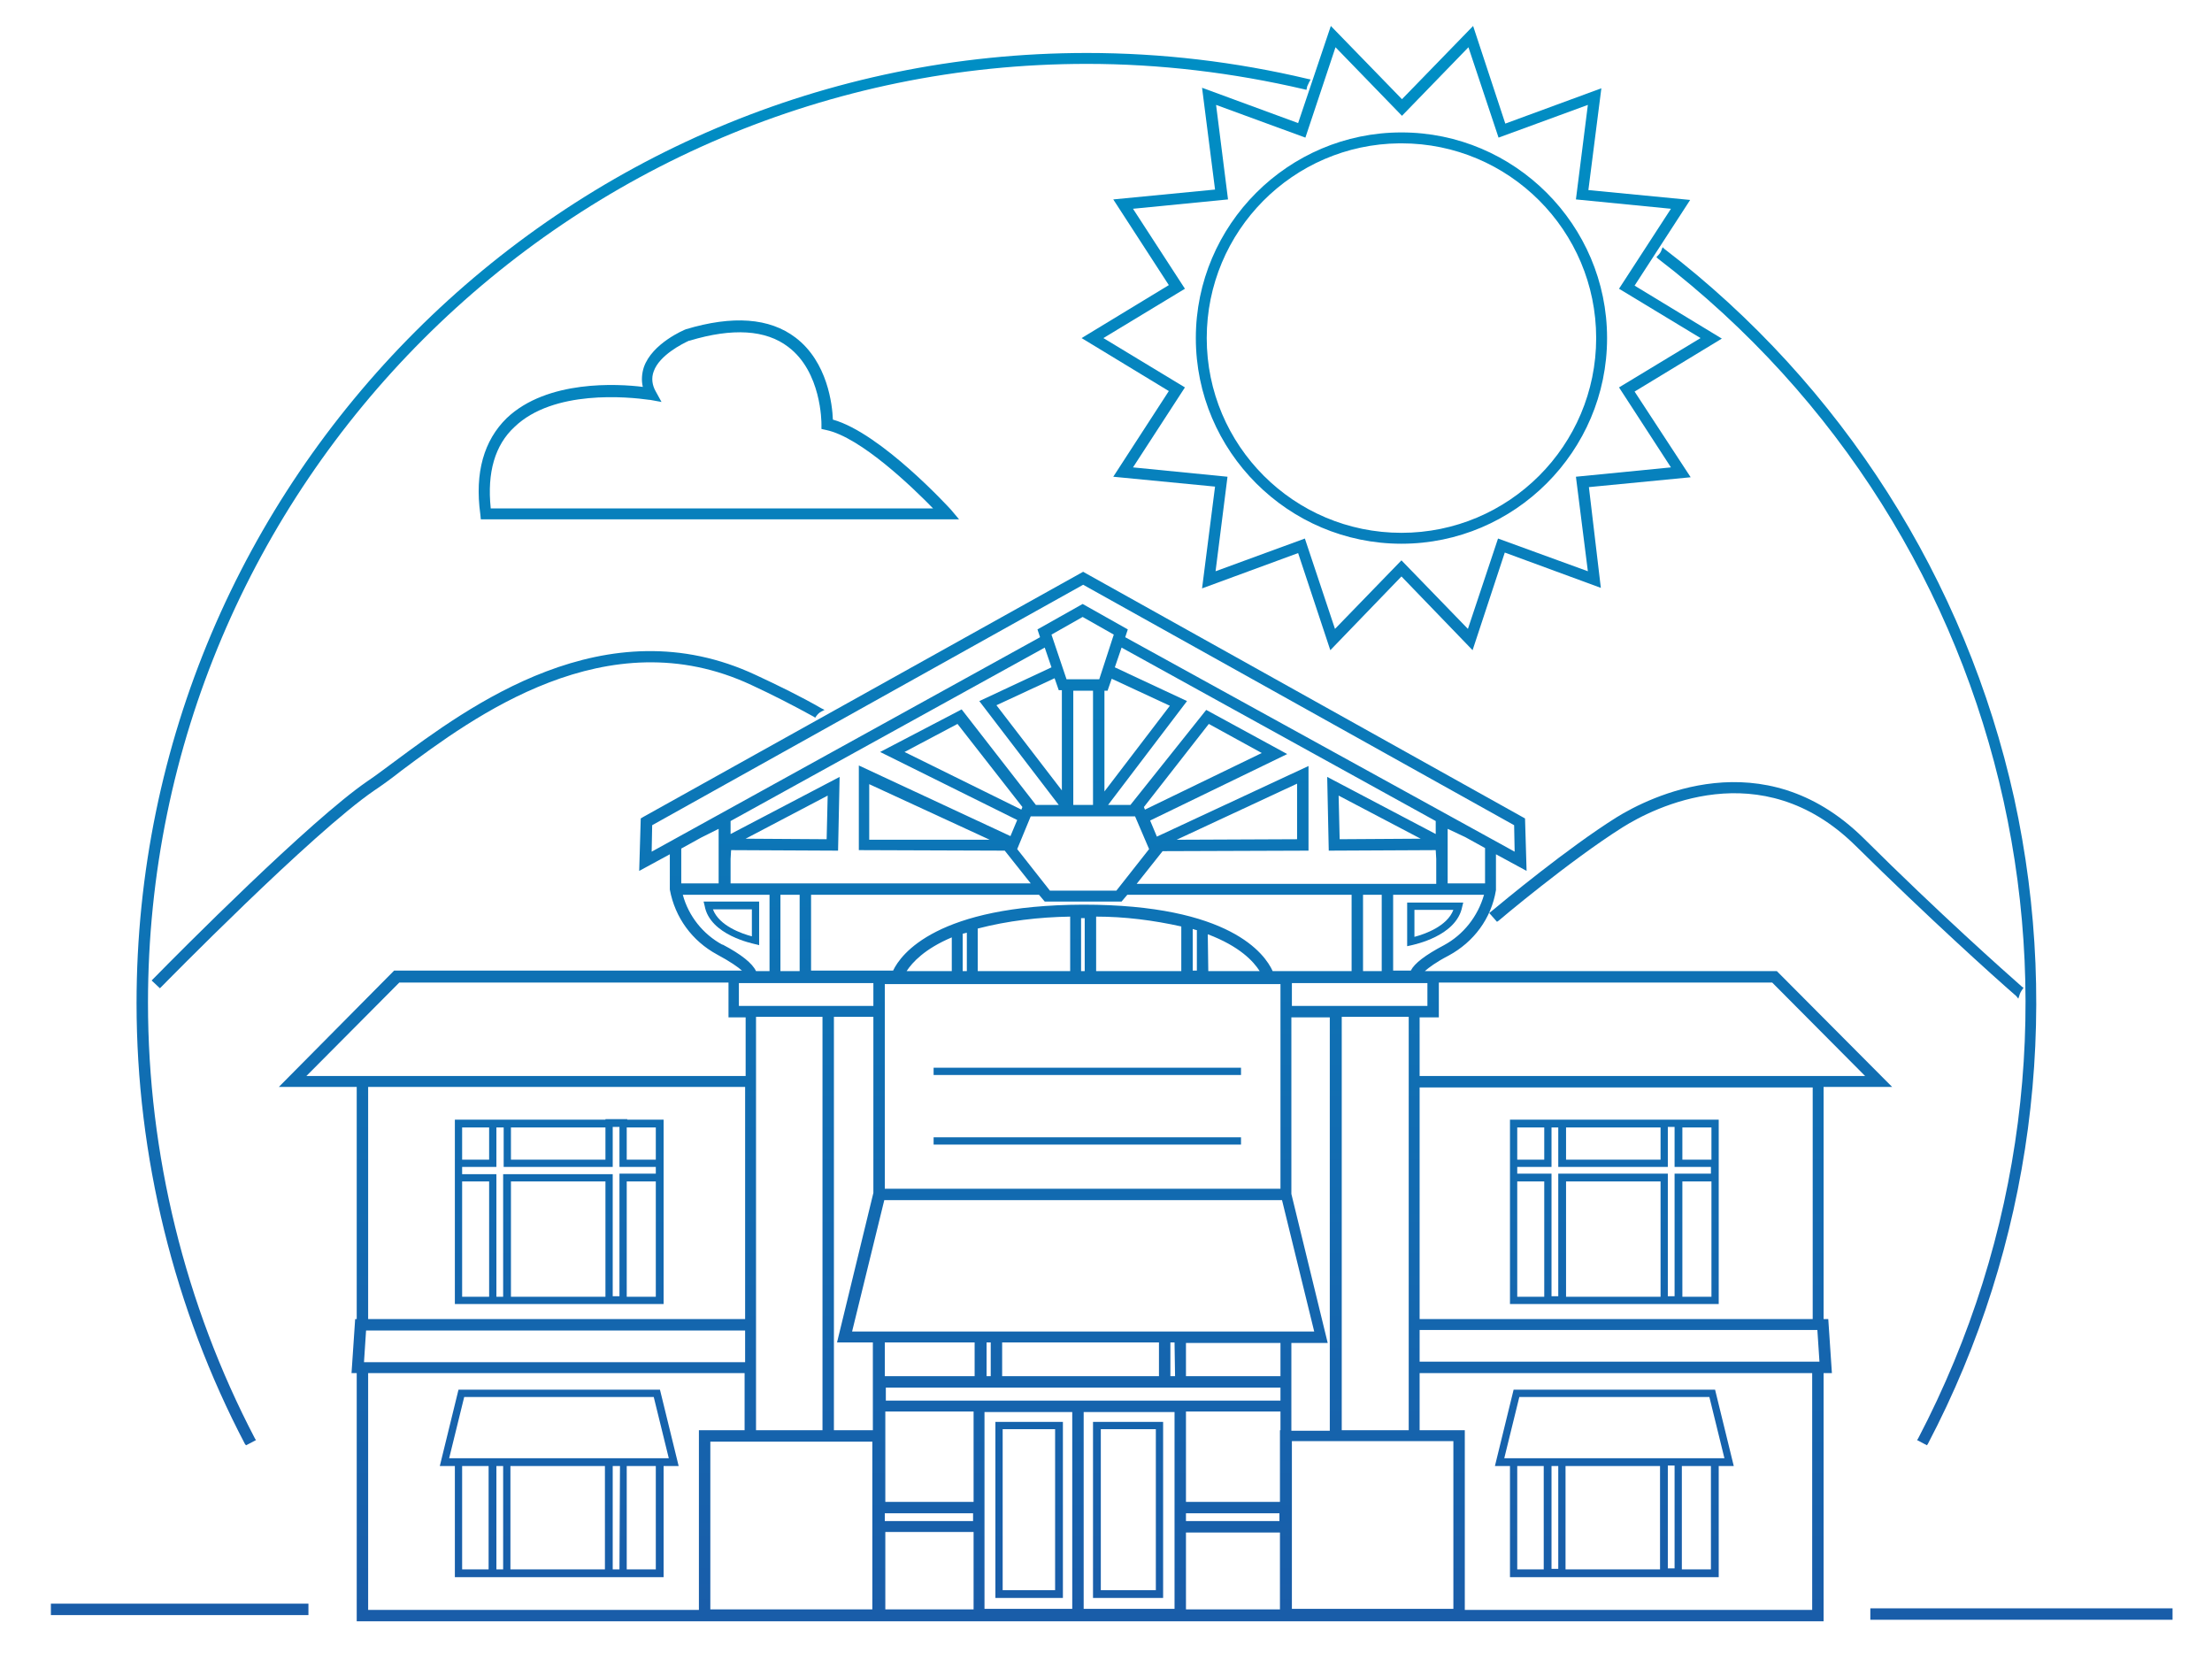 <?xml version="1.0" encoding="utf-8"?>
<!-- Generator: Adobe Illustrator 21.1.0, SVG Export Plug-In . SVG Version: 6.00 Build 0)  -->
<svg version="1.1" id="Layer_1" xmlns="http://www.w3.org/2000/svg" xmlns:xlink="http://www.w3.org/1999/xlink" x="0px" y="0px"
	 viewBox="0 0 426 319.9" style="enable-background:new 0 0 426 319.9;" xml:space="preserve">
<style type="text/css">
	.st0{fill:url(#SVGID_1_);}
	.st1{fill:url(#SVGID_2_);}
	.st2{fill:url(#SVGID_3_);}
	.st3{fill:url(#SVGID_4_);}
	.st4{fill:url(#SVGID_5_);}
	.st5{fill:url(#SVGID_6_);}
	.st6{fill:url(#SVGID_7_);}
	.st7{fill:url(#SVGID_8_);}
	.st8{fill:url(#SVGID_9_);}
	.st9{fill:url(#SVGID_10_);}
	.st10{fill:url(#SVGID_11_);}
	.st11{fill:url(#SVGID_12_);}
	.st12{fill:url(#SVGID_13_);}
	.st13{fill:url(#SVGID_14_);}
	.st14{fill:url(#SVGID_15_);}
	.st15{fill:url(#SVGID_16_);}
	.st16{fill:url(#SVGID_17_);}
	.st17{fill:url(#SVGID_18_);}
	.st18{fill:url(#SVGID_19_);}
	.st19{fill:url(#SVGID_20_);}
</style>
<title>Selectabed-Icon</title>
<g>
	<linearGradient id="SVGID_1_" gradientUnits="userSpaceOnUse" x1="94.047" y1="311" x2="94.047" y2="14.243">
		<stop  offset="0" style="stop-color:#195DA9"/>
		<stop  offset="1" style="stop-color:#008EC4"/>
	</linearGradient>
	<path class="st0" d="M75.9,146.7L75.9,146.7c-1.9,1.4-3.6,2.7-5.1,3.7c-11.1,7.6-36.3,33-41.2,38l-0.4,0.4l1.6,1.5l0.3-0.3
		c0.3-0.3,29-29.6,41-37.8c1.5-1,3.3-2.3,5.2-3.8c13.8-10.3,39.6-29.5,67.4-16.5c4.1,1.9,8,3.9,12,6.1l0.3,0.2l0.2-0.3
		c0.3-0.4,0.6-0.7,1-0.9l0.6-0.3l-0.6-0.3c-4-2.3-8.3-4.4-12.6-6.4C116.6,116.4,90.2,136.1,75.9,146.7l0.2,0.3l0,0L75.9,146.7z"/>
	<linearGradient id="SVGID_2_" gradientUnits="userSpaceOnUse" x1="338.248" y1="311" x2="338.248" y2="14.243">
		<stop  offset="0" style="stop-color:#195DA9"/>
		<stop  offset="1" style="stop-color:#008EC4"/>
	</linearGradient>
	<path class="st1" d="M388.7,192.3l0.2-0.6c0.1-0.4,0.3-0.8,0.6-1.2l0.2-0.3l-0.3-0.2c-3.4-3-15.7-13.9-30.6-28.7h0
		c-19.3-18.9-41.2-7.8-47.5-3.9c-9.4,5.9-21.7,16.1-24.1,18.1l-0.4,0.3l1.5,1.7l0.3-0.2c0.1-0.1,13.6-11.5,23.9-18
		c5.9-3.7,26.6-14.4,44.8,3.5c14.2,14,26.4,25,31,29L388.7,192.3z"/>
	<linearGradient id="SVGID_3_" gradientUnits="userSpaceOnUse" x1="217.284" y1="311" x2="217.284" y2="14.243">
		<stop  offset="0" style="stop-color:#195DA9"/>
		<stop  offset="1" style="stop-color:#008EC4"/>
	</linearGradient>
	<path class="st2" d="M210.5,307.7H224l0-33.9h-13.5V307.7z M212,275.2h10.6l0,31H212V275.2z"/>
	<linearGradient id="SVGID_4_" gradientUnits="userSpaceOnUse" x1="198.153" y1="311" x2="198.153" y2="14.243">
		<stop  offset="0" style="stop-color:#195DA9"/>
		<stop  offset="1" style="stop-color:#008EC4"/>
	</linearGradient>
	<path class="st3" d="M191.7,307.7h13v-33.9h-13V307.7z M193.1,275.2h10.1l0,31h-10.1V275.2z"/>
	<linearGradient id="SVGID_5_" gradientUnits="userSpaceOnUse" x1="209.343" y1="311" x2="209.343" y2="14.243">
		<stop  offset="0" style="stop-color:#195DA9"/>
		<stop  offset="1" style="stop-color:#008EC4"/>
	</linearGradient>
	<rect x="179.8" y="205.6" class="st4" width="59.2" height="1.4"/>
	<linearGradient id="SVGID_6_" gradientUnits="userSpaceOnUse" x1="140.85" y1="311" x2="140.85" y2="14.243">
		<stop  offset="0" style="stop-color:#195DA9"/>
		<stop  offset="1" style="stop-color:#008EC4"/>
	</linearGradient>
	<path class="st5" d="M146.2,182v-8.4h-10.7l0.2,0.8c1,5.7,9.4,7.3,9.7,7.4L146.2,182z M144.8,180.3c-1.9-0.5-6.3-2-7.5-5.2h7.5
		V180.3z"/>
	<linearGradient id="SVGID_7_" gradientUnits="userSpaceOnUse" x1="276.352" y1="311" x2="276.352" y2="14.243">
		<stop  offset="0" style="stop-color:#195DA9"/>
		<stop  offset="1" style="stop-color:#008EC4"/>
	</linearGradient>
	<path class="st6" d="M281.6,174.6l0.2-0.8H271v8.4l0.9-0.2C272.2,181.9,280.5,180.3,281.6,174.6z M272.4,175.2h7.5
		c-1.2,3.2-5.6,4.7-7.5,5.2V175.2z"/>
	<linearGradient id="SVGID_8_" gradientUnits="userSpaceOnUse" x1="209.343" y1="311" x2="209.343" y2="14.243">
		<stop  offset="0" style="stop-color:#195DA9"/>
		<stop  offset="1" style="stop-color:#008EC4"/>
	</linearGradient>
	<rect x="179.8" y="219" class="st7" width="59.2" height="1.4"/>
	<linearGradient id="SVGID_9_" gradientUnits="userSpaceOnUse" x1="209.065" y1="311" x2="209.065" y2="14.243">
		<stop  offset="0" style="stop-color:#195DA9"/>
		<stop  offset="1" style="stop-color:#008EC4"/>
	</linearGradient>
	<path class="st8" d="M351.2,254v-44.7h13.2L342.2,187h-67.8c0.8-0.7,2.1-1.7,4.6-3c4.8-2.6,8.2-7.1,9.1-12.6v-6.9l5.9,3.2
		l-0.3-10.1l-84.4-47.1l-0.7-0.4l-84.7,47.2l-0.5,0.3l-0.3,10.1l5.9-3.2l0,6.7l0,0.1l0,0c1,5.4,4.3,9.9,9.1,12.5
		c2.6,1.4,4,2.4,4.8,3.1h-67l-22.2,22.4h15V254h-0.3l-0.7,10.4h1v47.8h282.5v-47.8h1.6l-0.7-10.4H351.2z M274.9,189.3v4.4h-26.1
		v-4.4H274.9z M273.4,209.4h75.7V254h-75.7V209.4z M271.3,195.8v79.6h-12.9v-79.6H271.3z M170.6,269.7v-2.5h76v2.5H170.6z
		 M228.4,291.4h18v1.5h-18V291.4z M170.4,265v-6.5h17.3v6.5H170.4z M190,265v-6.5h0.8v6.5H190z M193,265v-6.5h30.2v6.5H193z
		 M225.4,265v-6.5h0.8l0.1,6.5H225.4z M164.1,256.4l6.2-25.3h76.6l6.2,25.3H164.1z M170.4,291.4h17l0,1.5h-17V291.4z M246.6,189.5
		v39.4h-76.2v-39.4H246.6z M174.6,187c1.1-1.7,3.5-4.3,8.7-6.5v6.5H174.6z M185.4,187v-7.2l0.8-0.2v7.4H185.4z M188.3,187v-8.2
		c5.8-1.5,11.8-2.2,17.8-2.3V187H188.3z M208.2,187v-10.2h0.7V187H208.2z M211.1,187v-10.5c5.5,0,11,0.7,16.4,1.9v8.6L211.1,187z
		 M229.7,187v-8.1c0.1,0,0.2,0,0.3,0.1c0.2,0,0.3,0.1,0.5,0.1v7.8H229.7z M232.6,179.9c6.1,2.3,8.8,5.2,10,7.1h-9.9L232.6,179.9z
		 M245.1,187c-1.5-3.3-8.2-12.8-36.5-12.8c-28.1,0.1-35.1,9.5-36.6,12.7h-15.8v-14.6h43.9l1.1,1.3H216l1.1-1.3h43.2V187H245.1z
		 M140.7,170.1l0-4.7l0.1-1.7l20.6,0.1l0.3-14.2l-21,11v-2.5l60.5-33.4l1.3,3.8l-13.9,6.5l15.3,20h-4.4l-14.3-18.4l-15.7,8.2
		l26.4,13.1l-1.3,3.1l-29.2-13.6v16.3l28.1,0.1l5,6.3H140.7z M154,172.3V187h-3.7v-14.7L154,172.3z M143.6,161.5l15.8-8.3l-0.2,8.4
		L143.6,161.5z M255.6,149.6l0.3,14.2l20.6-0.1l0.1,1.7v4.8h-57.7l5-6.3l28.1-0.1v-16.3l-29.2,13.6l-1.3-3.1l26.4-12.8l-15.6-8.5
		L217.7,155h-4.3l15.2-20l-13.9-6.5l1.3-3.8l60.5,33.4v2.5L255.6,149.6z M273.6,161.5l-15.6,0.1l-0.2-8.4L273.6,161.5z M266.1,172.3
		V187h-3.6v-14.7L266.1,172.3z M198.5,157.2h20.1l2.7,6.3l-6.3,8h-12.8l-6.3-8L198.5,157.2z M174.2,144.8l10.2-5.4l12.5,16l-0.2,0.5
		L174.2,144.8z M210.5,133v22h-3.8v-22h0.3l0,0H210.5z M220.3,155.4l12.5-16L243,145l-22.5,10.9L220.3,155.4z M226.6,161.7
		l23.2-10.8v10.7L226.6,161.7z M225.3,135.9l-12.6,16.5V133h0.6l0.8-2.3L225.3,135.9z M211.7,130.8h-6.3l-2.9-8.6l6-3.4l6,3.4
		L211.7,130.8z M203.1,130.6l0.8,2.3h0.6l0,19.3l-12.6-16.4L203.1,130.6z M190.6,161.7l-23.2,0v-10.7L190.6,161.7z M278.1,182
		c-3.6,1.9-5.7,3.5-6.4,4.9h-3.4v-14.6h17.5C284.6,176.5,281.8,180,278.1,182z M278.8,170.1v-10.5l3.4,1.6l3.8,2.1l0,6.8H278.8z
		 M125.5,164l0.1-5.1l83-46.3l83,46.3l0.1,5.1l-75-41.3l0.5-1.5l-8.7-4.9l-8.7,4.9l0.5,1.5L125.5,164z M131.2,163.4l3.8-2.1l3.4-1.7
		v10.5h-7.2V163.4z M139.2,181.9l-0.1,0c-3.7-2-6.5-5.5-7.6-9.6h16.7V187h-2.6C144.9,185.5,142.8,183.8,139.2,181.9z M168.2,189.3
		v4.4h-25.9l0-4.4H168.2z M158.4,195.8v79.6h-12.8v-79.6H158.4z M59,207.2l17.9-18h63.4v6.7h3.3v11.3H59z M143.5,209.4V254H70.9
		v-44.7H143.5z M70.5,256.2h73v6.1H70.1L70.5,256.2z M70.9,310v-45.6h72.5v11h-8.8l0,34.6H70.9z M136.8,309.9v-32.3h31.2l0,32.3
		H136.8z M168.2,275.4h-7.6v-79.6h7.6l0,33.9l-7,28.8h6.9V275.4z M187.5,309.9h-17v-14.9h17L187.5,309.9z M187.5,289.2h-17v-17.4h17
		L187.5,289.2z M189.6,309.8v-37.9h16.9l0,37.9H189.6z M208.7,309.8v-37.9h17.5l0,37.9H208.7z M246.5,309.9h-18.1v-14.8h18.1V309.9z
		 M246.6,275.4h-0.1v13.8h-18.1v-17.4h18.2V275.4z M246.6,265h-18.2v-6.4h18.2V265z M248.7,258.6h7l-7-28.7v-34h7.4v79.6h-7.4
		L248.7,258.6z M279.9,309.8h-31.1v-32.3h31.1V309.8z M282.1,310v-34.6h-8.7v-11H349l0,45.6H282.1z M273.4,262.2v-6.1h76.6l0.4,6.1
		H273.4z M273.4,207.2v-11.3h3.7v-6.7h64.2l17.9,18H273.4z"/>
	<linearGradient id="SVGID_10_" gradientUnits="userSpaceOnUse" x1="107.662" y1="311" x2="107.662" y2="14.243">
		<stop  offset="0" style="stop-color:#195DA9"/>
		<stop  offset="1" style="stop-color:#008EC4"/>
	</linearGradient>
	<path class="st9" d="M127.8,215.6h-7v-0.1h-4.2v0.1h-29v7.7v4.2v23.6h40.2V215.6z M98.4,217.1h18.2v6.2H98.4V217.1z M89,217.1h5.2
		v6.2H89V217.1z M94.2,249.7H89v-22.2h5.2V249.7z M116.6,249.7H98.4v-22.2h18.2V249.7z M119.3,249.6H118v-23.5H96.9v23.6h-1.3v-23.6
		H89l0-1.4h6.6v-7.6H97v7.6H118v-7.7h1.3v7.7h7v1.3h-7V249.6z M126.3,249.7h-5.6v-22.2h5.6V249.7z M126.3,223.3h-5.6v-6.2h5.6V223.3
		z"/>
	<linearGradient id="SVGID_11_" gradientUnits="userSpaceOnUse" x1="310.862" y1="311" x2="310.862" y2="14.243">
		<stop  offset="0" style="stop-color:#195DA9"/>
		<stop  offset="1" style="stop-color:#008EC4"/>
	</linearGradient>
	<path class="st10" d="M290.8,251.1H331v-23.6v-11.9h-40.2V251.1z M297.4,249.7h-5.2v-22.2h5.2L297.4,249.7z M319.8,249.7h-18.2
		v-22.2h18.2V249.7z M329.5,249.7H324v-22.2h5.6V249.7z M324,217.1h5.6v6.2H324V217.1z M301.6,217.1h18.2v6.2h-18.2V217.1z
		 M297.4,217.1v6.2h-5.2l0-6.2H297.4z M292.2,224.7h6.6v-7.6h1.3v7.6h21.1v-7.7h1.3v7.7h7v1.3h-7v23.6h-1.3v-23.6h-21.1v23.6h-1.3
		v-23.6h-6.6V224.7z"/>
	<linearGradient id="SVGID_12_" gradientUnits="userSpaceOnUse" x1="107.671" y1="311" x2="107.671" y2="14.243">
		<stop  offset="0" style="stop-color:#195DA9"/>
		<stop  offset="1" style="stop-color:#008EC4"/>
	</linearGradient>
	<path class="st11" d="M88.3,267.6l-3.6,14.7h2.9v21.4h40.2v-21.4h2.9l-3.6-14.7H88.3z M94.1,302.2H89v-19.9h5.1V302.2z M96.9,302.2
		h-1.3v-19.9h1.3V302.2z M116.5,302.2H98.3v-19.9h18.2V302.2z M119.3,302.2H118v-19.9h1.4L119.3,302.2z M126.3,302.2h-5.6v-19.9h5.6
		V302.2z M86.5,280.8l2.9-11.8h36.5l2.9,11.8H86.5z"/>
	<linearGradient id="SVGID_13_" gradientUnits="userSpaceOnUse" x1="310.867" y1="311" x2="310.867" y2="14.243">
		<stop  offset="0" style="stop-color:#195DA9"/>
		<stop  offset="1" style="stop-color:#008EC4"/>
	</linearGradient>
	<path class="st12" d="M291.5,267.6l-3.6,14.7h2.9l0,21.4H331v-21.4h2.9l-3.6-14.7H291.5z M297.3,302.2h-5.1v-19.9h5.1V302.2z
		 M300.1,302.1h-1.3v-19.8h1.3V302.1z M319.7,302.2h-18.2v-19.9h18.2V302.2z M322.5,302h-1.3v-19.8h1.3V302z M329.5,302.2h-5.6
		v-19.9h5.6V302.2z M289.7,280.8l2.9-11.8h36.6l2.9,11.8L289.7,280.8z"/>
	<linearGradient id="SVGID_14_" gradientUnits="userSpaceOnUse" x1="269.951" y1="311" x2="269.951" y2="14.243">
		<stop  offset="0" style="stop-color:#195DA9"/>
		<stop  offset="1" style="stop-color:#008EC4"/>
	</linearGradient>
	<path class="st13" d="M231.5,16.9l2.5,19.6l-19.6,1.9l10.7,16.5l-16.8,10.2l16.8,10.2l-10.7,16.5l19.6,1.9l-2.5,19.6l18.5-6.8
		l6.2,18.7l13.7-14.2l13.7,14.2l6.2-18.8l18.5,6.8L306,93.8l19.6-1.9l-10.8-16.5l16.8-10.2l-16.8-10.2l10.7-16.5l-19.6-1.9l2.5-19.6
		l-18.5,6.8L283.7,5L270,19.1L256.3,5L250,23.7L231.5,16.9z M257.2,9.1L270,22.3l12.8-13.2l5.8,17.4l17.2-6.3l-2.3,18.2l18.3,1.8
		l-10,15.4l15.7,9.5l-15.7,9.5l10,15.4l-18.3,1.8l2.3,18.2l-17.3-6.3l-5.8,17.4l-12.8-13.2l-12.8,13.2l-5.8-17.4l-17.2,6.3l2.3-18.2
		L218.2,90l10-15.4l-15.7-9.5l15.7-9.5l-10-15.4l18.3-1.8l-2.3-18.2l17.2,6.3L257.2,9.1z"/>
	<linearGradient id="SVGID_15_" gradientUnits="userSpaceOnUse" x1="269.891" y1="311" x2="269.891" y2="14.243">
		<stop  offset="0" style="stop-color:#195DA9"/>
		<stop  offset="1" style="stop-color:#008EC4"/>
	</linearGradient>
	<path class="st14" d="M269.9,104.7L269.9,104.7c21.8,0,39.6-17.8,39.6-39.6s-17.8-39.6-39.6-39.6s-39.6,17.8-39.6,39.6
		C230.3,86.9,248.1,104.7,269.9,104.7z M269.5,27.6l0.4,0c20.7,0,37.5,16.8,37.5,37.5s-16.8,37.5-37.5,37.5s-37.5-16.8-37.5-37.5
		C232.4,44.5,249,27.8,269.5,27.6z"/>
	<linearGradient id="SVGID_16_" gradientUnits="userSpaceOnUse" x1="34.612" y1="311" x2="34.612" y2="14.243">
		<stop  offset="0" style="stop-color:#195DA9"/>
		<stop  offset="1" style="stop-color:#008EC4"/>
	</linearGradient>
	<rect x="9.8" y="308.8" class="st15" width="49.6" height="2.2"/>
	<linearGradient id="SVGID_17_" gradientUnits="userSpaceOnUse" x1="389.282" y1="311" x2="389.282" y2="14.243">
		<stop  offset="0" style="stop-color:#195DA9"/>
		<stop  offset="1" style="stop-color:#008EC4"/>
	</linearGradient>
	<rect x="360.2" y="309.7" class="st16" width="58.2" height="2.2"/>
	<linearGradient id="SVGID_18_" gradientUnits="userSpaceOnUse" x1="355.672" y1="311" x2="355.672" y2="14.243">
		<stop  offset="0" style="stop-color:#195DA9"/>
		<stop  offset="1" style="stop-color:#008EC4"/>
	</linearGradient>
	<path class="st17" d="M320.2,47.6l-0.2,0.5c-0.1,0.4-0.4,0.8-0.7,1.1l-0.3,0.3l0.3,0.3c69.9,53.6,90.9,149.2,50.1,227.2l-0.2,0.3
		l1.9,1l0.2-0.3c20-38.1,25.8-82.3,16.6-124.3c-9.3-42-33.2-79.6-67.4-105.8L320.2,47.6z"/>
	<linearGradient id="SVGID_19_" gradientUnits="userSpaceOnUse" x1="139.348" y1="311" x2="139.348" y2="14.243">
		<stop  offset="0" style="stop-color:#195DA9"/>
		<stop  offset="1" style="stop-color:#008EC4"/>
	</linearGradient>
	<path class="st18" d="M47.4,278.3l1.9-1l-0.2-0.3c-13.5-25.8-20.6-54.8-20.6-83.9c0-99.7,81.1-180.8,180.8-180.8
		c14.1,0,28.2,1.7,41.9,4.9l0.4,0.1l0.1-0.4c0-0.2,0.1-0.4,0.2-0.6l0.1-0.2c0.1-0.2,0.1-0.3,0.2-0.4l0.2-0.4l-0.5-0.1
		c-13.9-3.3-28.2-5-42.6-5c-100.9,0-183,82.1-183,183c0,29.4,7.2,58.8,20.9,84.9L47.4,278.3z"/>
	<linearGradient id="SVGID_20_" gradientUnits="userSpaceOnUse" x1="138.438" y1="311" x2="138.438" y2="14.243">
		<stop  offset="0" style="stop-color:#195DA9"/>
		<stop  offset="1" style="stop-color:#008EC4"/>
	</linearGradient>
	<path class="st19" d="M183.1,98.1c-0.1-0.1-13.4-14.7-22.7-17.3c-0.1-2.8-1-11.1-7.2-15.8c-5-3.8-12.1-4.3-21.1-1.6
		c-0.3,0.1-6.5,2.7-8.1,7.3c-0.4,1.2-0.5,2.6-0.2,3.8c-4.8-0.6-18.4-1.4-26.2,6C93.2,84.8,91.4,91,92.5,99l0.1,1h92.1L183.1,98.1z
		 M94.5,97.8c-0.7-6.8,0.8-12.1,4.6-15.6c7.5-7.2,21.8-5.8,26-5.2c0.1,0,0.1,0,0.1,0l2.2,0.4l-1.1-2c-0.7-1.2-0.9-2.6-0.4-3.9
		c1.1-3.1,5.5-5.3,6.8-5.9c0,0,0,0,0.1,0c8.3-2.5,14.7-2.1,19,1.2c6.4,4.8,6.4,14.5,6.4,14.9v0.9l0.9,0.2
		c6.7,1.4,16.8,11.2,20.6,15.1H94.5z"/>
</g>
</svg>
